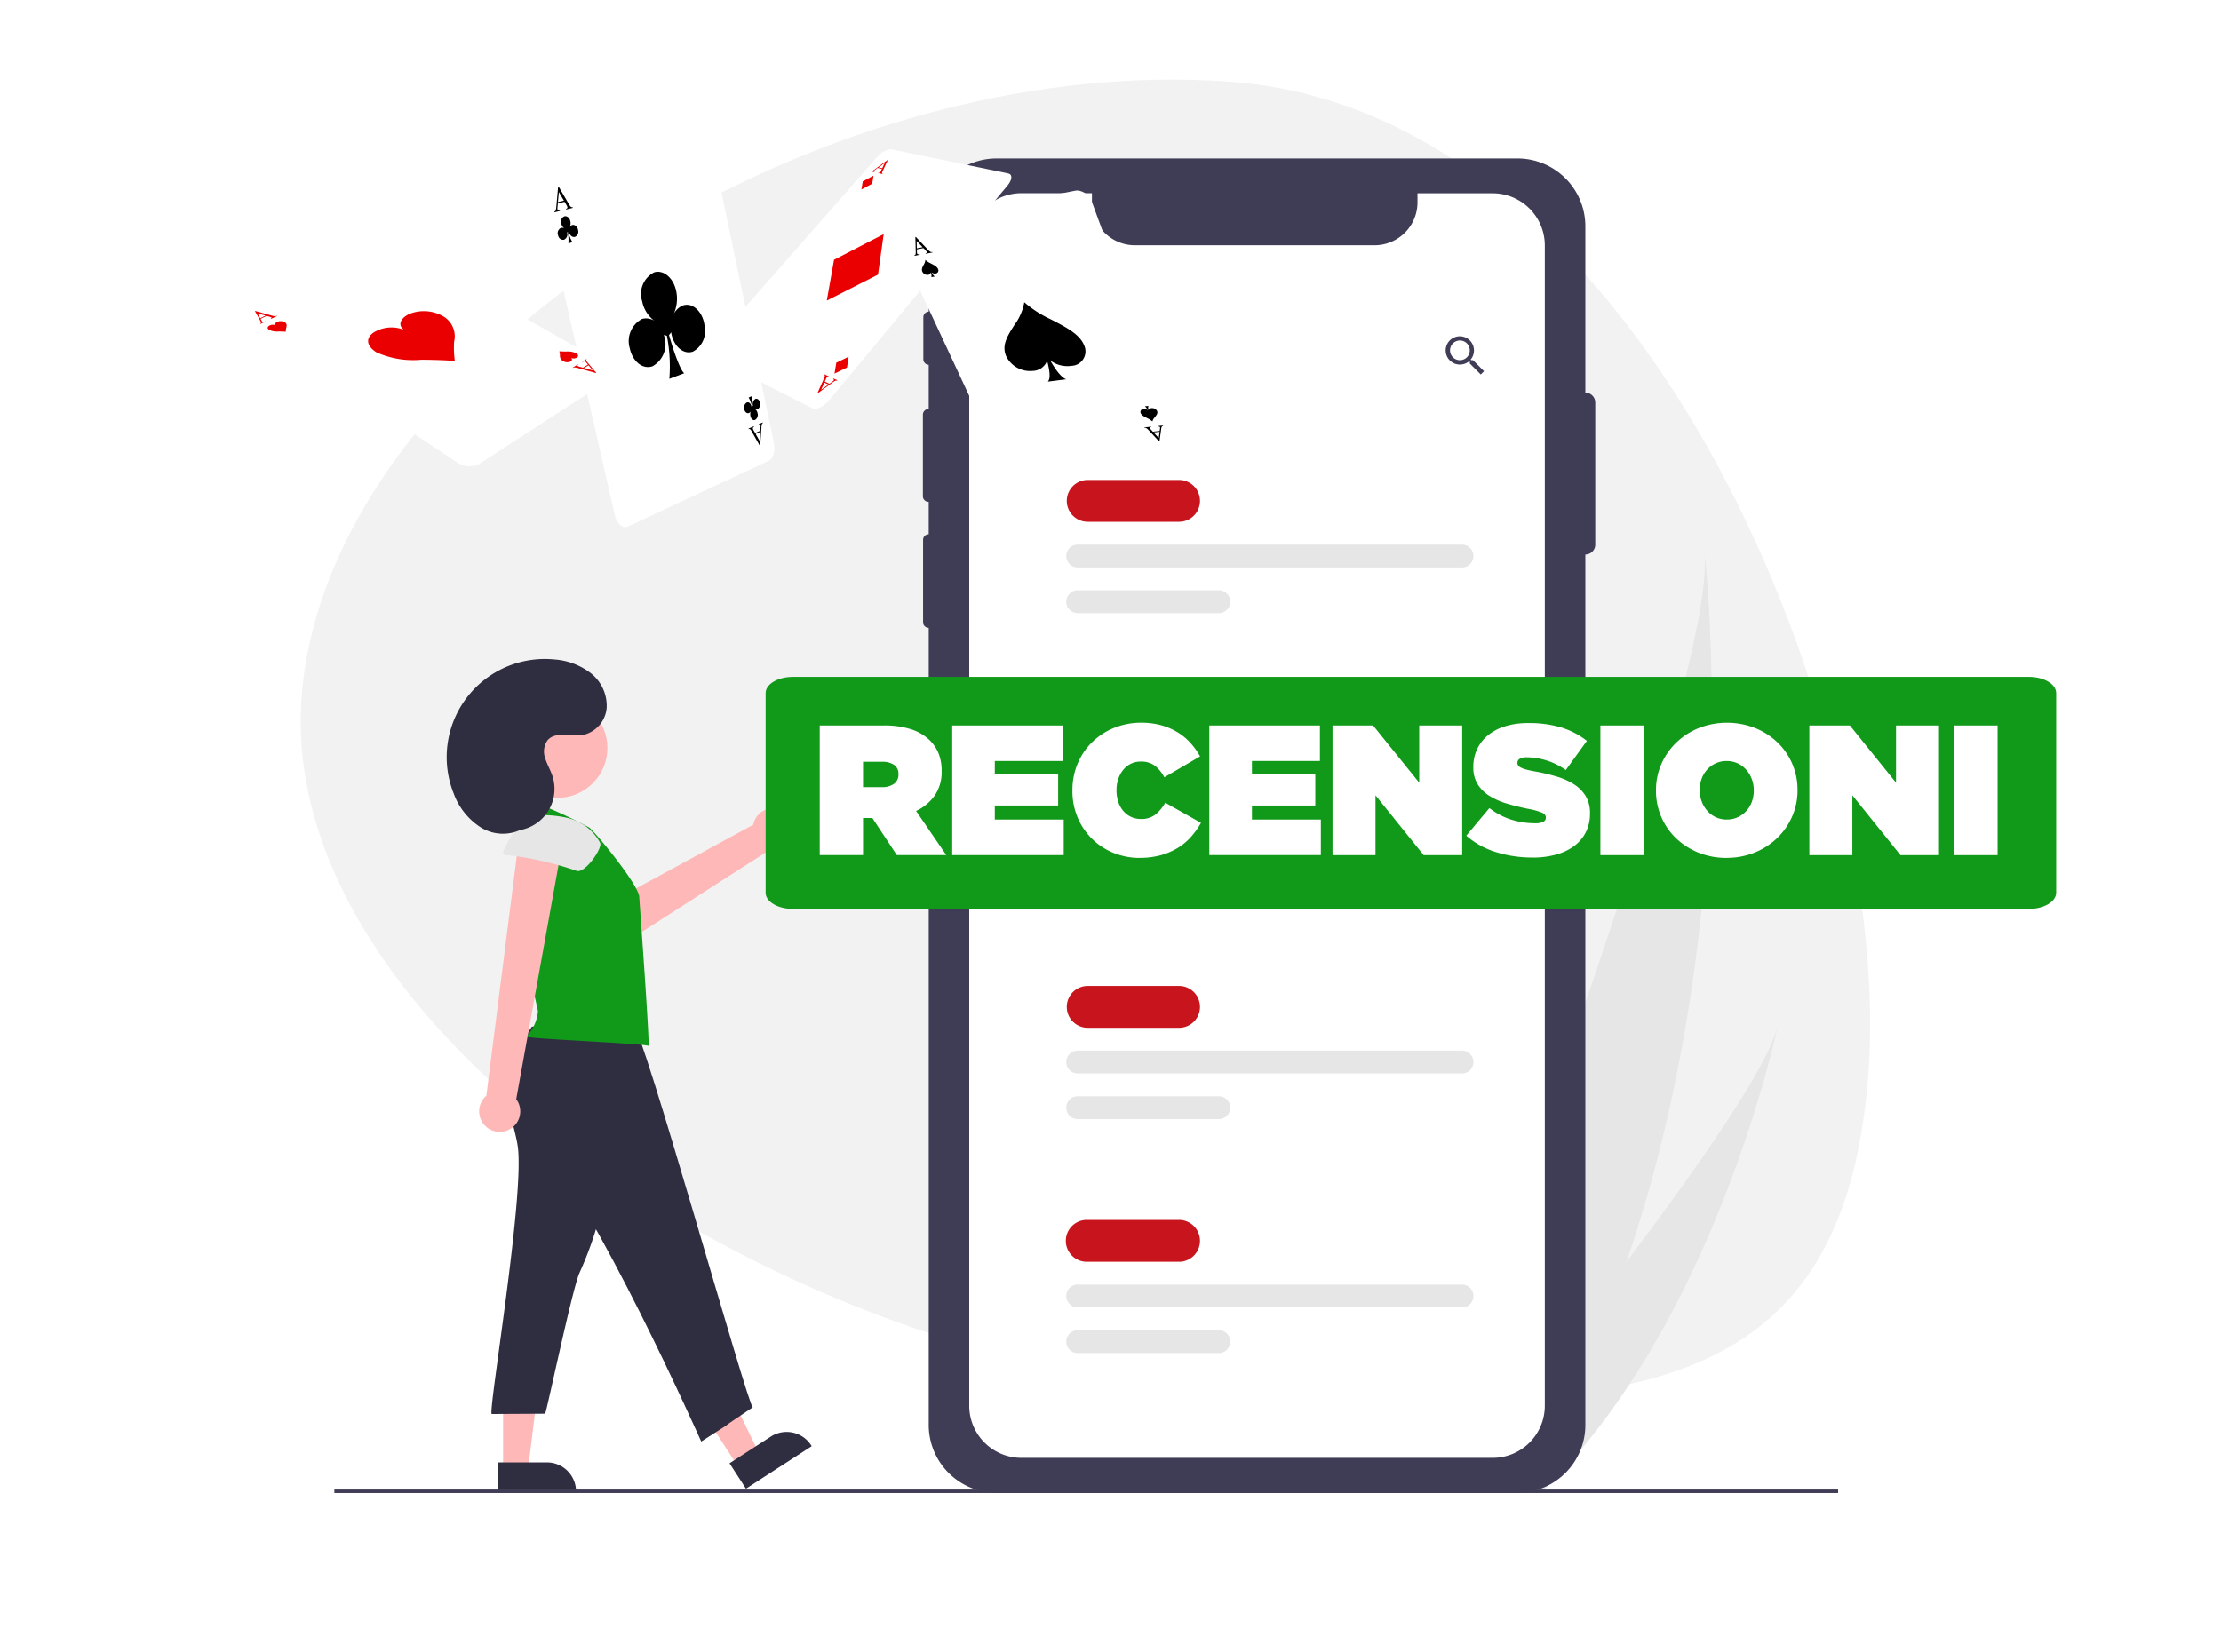 <svg xmlns="http://www.w3.org/2000/svg" xmlns:xlink="http://www.w3.org/1999/xlink" width="200" height="148.83" viewBox="0 0 200 148.83">
  <defs>
    <clipPath id="clip-path">
      <rect id="Rettangolo_387" data-name="Rettangolo 387" width="106.065" height="12.178" transform="translate(0 0)" fill="none"/>
    </clipPath>
    <clipPath id="clip-path-2">
      <path id="Tracciato_341" data-name="Tracciato 341" d="M247.88,0a.425.425,0,0,0-.081.009L233.884,2.947c-.513.109-.771.9-.573,1.767L240.042,34.2c.154.674.549,1.115.948,1.116h0a.551.551,0,0,0,.233-.053l12.736-5.95c.379-.178.562-.908.41-1.634L248.838,1.253C248.687.536,248.277,0,247.889,0Z" transform="translate(-233.245)" fill="none"/>
    </clipPath>
    <linearGradient id="linear-gradient" x1="-0.502" y1="0.929" x2="-0.499" y2="0.929" gradientUnits="objectBoundingBox">
      <stop offset="0" stop-color="#d3d3d3"/>
      <stop offset="1" stop-color="#fff"/>
    </linearGradient>
    <clipPath id="clip-path-3">
      <rect id="Rettangolo_145" data-name="Rettangolo 145" width="85.053" height="35.312" fill="none"/>
    </clipPath>
    <clipPath id="clip-path-4">
      <path id="Tracciato_347" data-name="Tracciato 347" d="M378.4,11.511,363.652,28.3c-.443.5-.586,1.025-.316,1.163l9.238,4.686c.346.175,1.024-.159,1.511-.745l16.058-19.335c.426-.513.452-.993.061-1.074l-10.527-2.174a.431.431,0,0,0-.087-.008,1.941,1.941,0,0,0-1.187.7" transform="translate(-363.199 -10.807)" fill="none"/>
    </clipPath>
    <linearGradient id="linear-gradient-2" x1="-1.359" y1="1.333" x2="-1.355" y2="1.333" xlink:href="#linear-gradient"/>
    <clipPath id="clip-path-6">
      <path id="Tracciato_353" data-name="Tracciato 353" d="M12.9,82.22.327,88.011A.479.479,0,0,0,0,88.427v.006a.718.718,0,0,0,.381.544l9.154,6.087,10.354,6.884a2.007,2.007,0,0,0,1.952.233L34.026,94.29c.363-.236.161-.706-.447-1.051l-10.087-5.72L14.464,82.4a2.241,2.241,0,0,0-1.054-.272,1.239,1.239,0,0,0-.506.092" transform="translate(0 -82.128)" fill="none"/>
    </clipPath>
    <linearGradient id="linear-gradient-3" x1="0.047" y1="1.07" x2="0.05" y2="1.07" xlink:href="#linear-gradient"/>
    <clipPath id="clip-path-8">
      <path id="Tracciato_359" data-name="Tracciato 359" d="M522.563,42.541l-15.809,3.075c-.488.1-.644.683-.352,1.311l4.855,10.415,4.349,9.328a1.392,1.392,0,0,0,1.237.825l14.491-1.386a.674.674,0,0,0,.633-.7V65.4a1.045,1.045,0,0,0-.067-.35l-3.7-10.095-4.164-11.361a1.546,1.546,0,0,0-1.309-1.066.871.871,0,0,0-.164.015" transform="translate(-506.255 -42.526)" fill="none"/>
    </clipPath>
    <linearGradient id="linear-gradient-4" x1="-1.934" y1="1.088" x2="-1.93" y2="1.088" xlink:href="#linear-gradient"/>
  </defs>
  <g id="Raggruppa_699" data-name="Raggruppa 699" transform="translate(590 -1963)">
    <g id="Raggruppa_180" data-name="Raggruppa 180" transform="translate(224 -983)">
      <rect id="Rettangolo_143" data-name="Rettangolo 143" width="200" height="148.83" transform="translate(-814 2946)" fill="#fff"/>
      <path id="Tracciato_207" data-name="Tracciato 207" d="M145.175,140.431c-37.816-2.878-82.913-32.179-80.617-62.349S110.531,19.826,148.347,22.7s59.584,59.261,57.288,89.431S182.991,143.309,145.175,140.431Z" transform="translate(-851.396 2930.676)" fill="#f2f2f2"/>
      <g id="Raggruppa_178" data-name="Raggruppa 178" transform="translate(-783.891 2960.276)">
        <path id="Tracciato_306" data-name="Tracciato 306" d="M794.2,370.255a105.629,105.629,0,0,1-8.984,19.717c-.083.143-.168.283-.253.426l-9.315-2.947c.054-.135.112-.286.175-.45,3.757-9.717,26.426-68.918,25.408-80.59C801.337,307.365,804.884,338.984,794.2,370.255Z" transform="translate(-677.843 -270.874)" fill="#e6e6e6"/>
        <path id="Tracciato_307" data-name="Tracciato 307" d="M806.308,596.449c-.127.129-.257.258-.387.383l-6.988-2.211c.094-.114.2-.249.331-.4,2.07-2.528,8.223-10.095,14.231-18.057,6.457-8.556,12.748-17.568,13.63-21.27C826.947,555.735,821.433,581.366,806.308,596.449Z" transform="translate(-697.141 -476.782)" fill="#e6e6e6"/>
        <path id="Tracciato_308" data-name="Tracciato 308" d="M573.839,120.1h-.008v-14.98A6.115,6.115,0,0,0,567.716,99h-46.9a6.115,6.115,0,0,0-6.115,6.115V112.8a.5.5,0,0,0-.485.495v3.8a.5.5,0,0,0,.485.495v3.985h-.025a.5.5,0,0,0-.5.5v7.355a.5.5,0,0,0,.5.5h.025v2.921h-.008a.5.5,0,0,0-.5.5v7.427a.5.5,0,0,0,.5.5h.008v71.795a6.115,6.115,0,0,0,6.115,6.115h46.9a6.115,6.115,0,0,0,6.115-6.115v-78.4h.008a.883.883,0,0,0,.883-.883v-12.8A.883.883,0,0,0,573.839,120.1Z" transform="translate(-461.179 -99.004)" fill="#3f3d56"/>
        <path id="Tracciato_309" data-name="Tracciato 309" d="M590.358,121.97V226.486a4.7,4.7,0,0,1-4.7,4.695H543.228a4.7,4.7,0,0,1-4.7-4.695V121.97a4.7,4.7,0,0,1,4.7-4.7h6.35v.824a3.869,3.869,0,0,0,3.867,3.867h21.588a3.867,3.867,0,0,0,3.859-3.867v-.816h6.77A4.7,4.7,0,0,1,590.358,121.97Z" transform="translate(-481.357 -114.144)" fill="#fff"/>
        <path id="Tracciato_310" data-name="Tracciato 310" d="M354.327,440.685a1.841,1.841,0,0,0-2.471,1.364l-15.121,8.222,2.659,2.992,14.043-9.012a1.851,1.851,0,0,0,.891-3.566Z" transform="translate(-314.135 -382.04)" fill="#ffb8b8"/>
        <path id="Tracciato_311" data-name="Tracciato 311" d="M189.167,643.7l1.884-1.219-3.8-7.848-2.781,1.8Z" transform="translate(-152.832 -525.899)" fill="#ffb8b8"/>
        <path id="Tracciato_312" data-name="Tracciato 312" d="M0,0H7.053V2.725H2.623A2.623,2.623,0,0,1,0,.1V0Z" transform="translate(42.986 115.983) rotate(147.104)" fill="#2f2e41"/>
        <path id="Tracciato_313" data-name="Tracciato 313" d="M88.511,647.344h2.244l1.068-8.656H88.511Z" transform="translate(-73.317 -529.257)" fill="#ffb8b8"/>
        <path id="Tracciato_314" data-name="Tracciato 314" d="M0,0H7.053V2.725H2.623A2.623,2.623,0,0,1,0,.1Z" transform="translate(21.766 120.17) rotate(180)" fill="#2f2e41"/>
        <path id="Tracciato_315" data-name="Tracciato 315" d="M569.554,193.853h-4.626a.428.428,0,0,1,0-.857h4.626a.428.428,0,0,1,0,.857Z" transform="translate(-502.876 -176.892)" fill="#3f3d56"/>
        <path id="Tracciato_316" data-name="Tracciato 316" d="M569.554,200.853h-4.626a.428.428,0,0,1,0-.857h4.626a.428.428,0,0,1,0,.857Z" transform="translate(-502.876 -182.692)" fill="#3f3d56"/>
        <path id="Tracciato_317" data-name="Tracciato 317" d="M569.554,207.853h-4.626a.428.428,0,1,1,0-.857h4.626a.428.428,0,1,1,0,.857Z" transform="translate(-502.876 -188.493)" fill="#3f3d56"/>
        <path id="Tracciato_318" data-name="Tracciato 318" d="M791.392,194.622h-.156l-.06-.05a1.3,1.3,0,0,0,.3-.838,1.275,1.275,0,1,0-1.268,1.282,1.324,1.324,0,0,0,.836-.3l.058.05v.158l.983.985.295-.295Zm-1.179,0a.888.888,0,1,1,.884-.891v0a.882.882,0,0,1-.877.888Z" transform="translate(-688.854 -176.453)" fill="#3f3d56"/>
        <path id="Tracciato_319" data-name="Tracciato 319" d="M599.7,271.766h-8.311a1.885,1.885,0,0,1,0-3.769H599.7a1.885,1.885,0,0,1,0,3.769Z" transform="translate(-523.592 -239.042)" fill="#c8141d"/>
        <path id="Tracciato_320" data-name="Tracciato 320" d="M625.138,304.052h-34.61a1.028,1.028,0,0,1,0-2.056h34.61a1.028,1.028,0,0,1,0,2.056Z" transform="translate(-523.592 -267.216)" fill="#e6e6e6"/>
        <path id="Tracciato_321" data-name="Tracciato 321" d="M603.241,328.052H590.528a1.028,1.028,0,0,1,0-2.056h12.713a1.028,1.028,0,0,1,0,2.056Z" transform="translate(-523.592 -287.104)" fill="#e6e6e6"/>
        <path id="Tracciato_322" data-name="Tracciato 322" d="M599.7,537.766h-8.311a1.885,1.885,0,0,1,0-3.769H599.7a1.885,1.885,0,0,1,0,3.769Z" transform="translate(-523.592 -459.466)" fill="#c8141d"/>
        <path id="Tracciato_323" data-name="Tracciato 323" d="M625.138,570.052h-34.61a1.028,1.028,0,0,1,0-2.056h34.61a1.028,1.028,0,0,1,0,2.056Z" transform="translate(-523.592 -487.64)" fill="#e6e6e6"/>
        <path id="Tracciato_324" data-name="Tracciato 324" d="M603.241,594.052H590.528a1.028,1.028,0,1,1,0-2.056h12.713a1.028,1.028,0,1,1,0,2.056Z" transform="translate(-523.592 -507.528)" fill="#e6e6e6"/>
        <path id="Tracciato_325" data-name="Tracciato 325" d="M599.7,660.766h-8.311a1.885,1.885,0,1,1,0-3.769H599.7a1.885,1.885,0,0,1,0,3.769Z" transform="translate(-523.592 -561.392)" fill="#c8141d"/>
        <path id="Tracciato_326" data-name="Tracciato 326" d="M625.138,693.052h-34.61a1.028,1.028,0,0,1,0-2.056h34.61a1.028,1.028,0,0,1,0,2.056Z" transform="translate(-523.592 -589.566)" fill="#e6e6e6"/>
        <path id="Tracciato_327" data-name="Tracciato 327" d="M603.241,717.052H590.528a1.028,1.028,0,0,1,0-2.056h12.713a1.028,1.028,0,0,1,0,2.056Z" transform="translate(-523.592 -609.454)" fill="#e6e6e6"/>
        <path id="Tracciato_328" data-name="Tracciato 328" d="M545.26,392.4H433.951c-1.353,0-2.45-.652-2.451-1.456v-17.99c0-.8,1.1-1.455,2.451-1.456H545.26c1.353,0,2.449.652,2.451,1.456v17.99C547.709,391.747,546.613,392.4,545.26,392.4Z" transform="translate(-392.664 -324.808)" fill="#119919"/>
        <path id="Tracciato_329" data-name="Tracciato 329" d="M289.756,599.4c.632,4.436-2.716,24.088-2.344,24.086l4.808-.026c.171-.329,2.378-10.933,3.07-12.634a32.115,32.115,0,0,0,2.322-7.273,29.058,29.058,0,0,0-.051-7.164.452.452,0,0,0-.524-.514l-6.451-.332c-1.33-.069-1.645-.36-1.443.946C289.283,597.46,289.615,598.409,289.756,599.4Z" transform="translate(-273.239 -510.402)" fill="#2f2e41"/>
        <path id="Tracciato_330" data-name="Tracciato 330" d="M297.354,553.152c-1.311,1.885-2.685,4.054-2.25,6.31.331,1.713,1.636,3.041,2.868,4.283,4.924,4.945,14.634,26.763,14.634,26.763,4.686-3-.112.086,4.643-3.084-.422-.033-10-34.456-10.791-34.5C303.25,552.71,300.481,552.4,297.354,553.152Z" transform="translate(-279.57 -474.943)" fill="#2f2e41"/>
        <path id="Tracciato_331" data-name="Tracciato 331" d="M307.555,439.006a42.762,42.762,0,0,0-5.344-2.425.8.8,0,0,0-.258.008.557.557,0,0,0-.331.666c.057.268-.41,4.665-.53,6.664-.211,3.49,1.844,11.395,1.826,11.636a3.611,3.611,0,0,1-1.064,2.277c.16.2,10.326.6,11.017.832.14-.177-.787-12.715-.83-13.424C311.971,444.166,308.434,439.821,307.555,439.006Z" transform="translate(-284.587 -378.736)" fill="#119919"/>
        <path id="Tracciato_332" data-name="Tracciato 332" d="M283.583,481.223a1.841,1.841,0,0,0,.658-2.745l4.289-23.737-4-.053-2.979,23.473a1.851,1.851,0,0,0,2.034,3.061Z" transform="translate(-267.864 -393.746)" fill="#ffb8b8"/>
        <path id="Tracciato_333" data-name="Tracciato 333" d="M293.987,447.849a.759.759,0,0,1-.473-.123c-.238-.2,1.7-3.324,2.089-3.37a9.8,9.8,0,0,1,3.745.146,4.48,4.48,0,0,1,2.892,2.241c.226.473-1.414,2.853-2.159,2.5A29.531,29.531,0,0,0,293.987,447.849Z" transform="translate(-278.303 -385.094)" fill="#e6e6e6"/>
        <circle id="Ellisse_86" data-name="Ellisse 86" cx="4.496" cy="4.496" r="4.496" transform="translate(15.597 48.598)" fill="#ffb8b8"/>
        <path id="Tracciato_334" data-name="Tracciato 334" d="M269.417,377.557a3.757,3.757,0,0,0,3.955-4.922c-.179-.538-.478-1.031-.642-1.574a1.753,1.753,0,0,1,.2-1.619c.711-.851,2.081-.316,3.177-.485a2.731,2.731,0,0,0,2.157-2.479,3.745,3.745,0,0,0-1.435-3.093,6.068,6.068,0,0,0-3.269-1.233,8.84,8.84,0,0,0-9.073,12.078,6.1,6.1,0,0,0,2.434,3.048,3.783,3.783,0,0,0,3.782.123" transform="translate(-253.74 -317.03)" fill="#2f2e41"/>
        <rect id="Rettangolo_141" data-name="Rettangolo 141" width="135.413" height="0.312" transform="translate(0 119.89)" fill="#3f3d56"/>
        <g id="Raggruppa_155" data-name="Raggruppa 155" transform="translate(44.576 49.455)">
          <g id="Raggruppa_698" data-name="Raggruppa 698" transform="translate(-0.868 1.364)">
            <g id="Raggruppa_697" data-name="Raggruppa 697" transform="translate(0 0)" clip-path="url(#clip-path)">
              <path id="Tracciato_1854" data-name="Tracciato 1854" d="M0,1.3H5.705a7.815,7.815,0,0,1,2.578.359,4.294,4.294,0,0,1,1.626.976,3.562,3.562,0,0,1,.8,1.2A4.212,4.212,0,0,1,10.977,5.4v.033a3.7,3.7,0,0,1-.617,2.169,4.278,4.278,0,0,1-1.685,1.4l2.719,3.97H6.94l-2.2-3.337H3.9v3.337H0ZM5.589,6.855a1.8,1.8,0,0,0,1.1-.3.984.984,0,0,0,.4-.834V5.687a.953.953,0,0,0-.4-.842A1.888,1.888,0,0,0,5.605,4.57H3.9V6.855Z" transform="translate(0 -1.05)" fill="#fff"/>
              <path id="Tracciato_1855" data-name="Tracciato 1855" d="M62,1.3h9.959V4.5H65.835V5.688H71.54V8.508H65.835V9.775h6.206v3.2H62Z" transform="translate(-50.07 -1.05)" fill="#fff"/>
              <path id="Tracciato_1856" data-name="Tracciato 1856" d="M124.328,12.178a6.207,6.207,0,0,1-2.31-.434,5.871,5.871,0,0,1-3.253-3.153,6.061,6.061,0,0,1-.492-2.469V6.089a6.118,6.118,0,0,1,.476-2.419,5.863,5.863,0,0,1,1.318-1.935A6.082,6.082,0,0,1,122.042.459,6.44,6.44,0,0,1,124.478,0a6.61,6.61,0,0,1,1.777.225,5.814,5.814,0,0,1,1.468.626,5.277,5.277,0,0,1,1.168.959,6.405,6.405,0,0,1,.876,1.226l-3.22,1.885a3.189,3.189,0,0,0-.826-1.026,2.015,2.015,0,0,0-1.293-.392,1.986,1.986,0,0,0-.9.2,2.052,2.052,0,0,0-.684.55,2.627,2.627,0,0,0-.442.817,3.045,3.045,0,0,0-.159.984v.033a3.281,3.281,0,0,0,.159,1.043,2.422,2.422,0,0,0,.45.817,2.085,2.085,0,0,0,.692.534,2.019,2.019,0,0,0,.884.192,2.044,2.044,0,0,0,1.334-.409,3.684,3.684,0,0,0,.868-1.059l3.219,1.818a7.41,7.41,0,0,1-.867,1.226,5.264,5.264,0,0,1-1.176,1,6.027,6.027,0,0,1-1.535.675,6.954,6.954,0,0,1-1.944.25" transform="translate(-95.518 0)" fill="#fff"/>
              <path id="Tracciato_1857" data-name="Tracciato 1857" d="M182.351,1.3h9.959V4.5h-6.122V5.688h5.706V8.508h-5.706V9.775h6.206v3.2H182.351Z" transform="translate(-147.268 -1.05)" fill="#fff"/>
              <path id="Tracciato_1858" data-name="Tracciato 1858" d="M240.013,1.3h3.653l4.154,5.155V1.3h3.87V12.978h-3.47L243.883,7.59v5.388h-3.87Z" transform="translate(-193.837 -1.05)" fill="#fff"/>
              <path id="Tracciato_1859" data-name="Tracciato 1859" d="M308.607,12.284a10.9,10.9,0,0,1-3.328-.492,7.341,7.341,0,0,1-2.661-1.476L304.7,7.83a6.189,6.189,0,0,0,2,1.051,7.188,7.188,0,0,0,2.085.317,1.631,1.631,0,0,0,.767-.133.408.408,0,0,0,.234-.367V8.664q0-.25-.342-.417a5.97,5.97,0,0,0-1.276-.35q-.984-.2-1.877-.467a6.525,6.525,0,0,1-1.568-.684A3.33,3.33,0,0,1,303.652,5.7a2.837,2.837,0,0,1-.4-1.56V4.11a3.714,3.714,0,0,1,.325-1.552,3.579,3.579,0,0,1,.951-1.251,4.5,4.5,0,0,1,1.551-.834,6.89,6.89,0,0,1,2.127-.3,9.974,9.974,0,0,1,2.978.4,7.117,7.117,0,0,1,2.294,1.2l-1.9,2.636a5.862,5.862,0,0,0-1.76-.876,6.128,6.128,0,0,0-1.743-.275,1.216,1.216,0,0,0-.642.134.4.4,0,0,0-.209.35v.033a.384.384,0,0,0,.067.217.644.644,0,0,0,.242.192,2.489,2.489,0,0,0,.475.175q.3.084.767.167a17.2,17.2,0,0,1,2.035.484,6.012,6.012,0,0,1,1.577.726A3.237,3.237,0,0,1,313.4,6.8a2.944,2.944,0,0,1,.359,1.5v.033a3.644,3.644,0,0,1-.367,1.652,3.538,3.538,0,0,1-1.034,1.243,4.868,4.868,0,0,1-1.626.784,7.7,7.7,0,0,1-2.127.275" transform="translate(-244.397 -0.14)" fill="#fff"/>
              <rect id="Rettangolo_385" data-name="Rettangolo 385" width="3.904" height="11.678" transform="translate(70.298 0.25)" fill="#fff"/>
              <path id="Tracciato_1860" data-name="Tracciato 1860" d="M397.763,12.178a6.66,6.66,0,0,1-2.511-.467,6.319,6.319,0,0,1-2.018-1.285,5.893,5.893,0,0,1-1.827-4.3V6.089a5.8,5.8,0,0,1,.492-2.377,6.072,6.072,0,0,1,1.351-1.935,6.339,6.339,0,0,1,2.027-1.3,6.944,6.944,0,0,1,5.03-.008,6.329,6.329,0,0,1,2.019,1.285,5.894,5.894,0,0,1,1.827,4.3v.033a5.8,5.8,0,0,1-.492,2.377,6.069,6.069,0,0,1-1.351,1.935,6.339,6.339,0,0,1-2.027,1.3,6.618,6.618,0,0,1-2.519.475m.033-3.453a2.276,2.276,0,0,0,1-.217,2.4,2.4,0,0,0,.767-.576,2.506,2.506,0,0,0,.484-.826,2.908,2.908,0,0,0,.167-.984V6.089a2.848,2.848,0,0,0-.175-.993,2.71,2.71,0,0,0-.492-.842,2.348,2.348,0,0,0-.767-.584,2.318,2.318,0,0,0-1.018-.217,2.279,2.279,0,0,0-1,.217,2.4,2.4,0,0,0-.767.575,2.506,2.506,0,0,0-.484.826,2.9,2.9,0,0,0-.167.984v.033a2.852,2.852,0,0,0,.175.993,2.7,2.7,0,0,0,.492.842,2.339,2.339,0,0,0,.767.584,2.314,2.314,0,0,0,1.018.217" transform="translate(-316.104 0)" fill="#fff"/>
              <path id="Tracciato_1861" data-name="Tracciato 1861" d="M463.2,1.3h3.653l4.154,5.155V1.3h3.87V12.978h-3.47L467.074,7.59v5.388H463.2Z" transform="translate(-374.088 -1.05)" fill="#fff"/>
              <rect id="Rettangolo_386" data-name="Rettangolo 386" width="3.904" height="11.678" transform="translate(102.161 0.25)" fill="#fff"/>
            </g>
          </g>
        </g>
      </g>
      <g id="Raggruppa_179" data-name="Raggruppa 179" transform="translate(-792.783 2958.168)">
        <g id="Raggruppa_161" data-name="Raggruppa 161" transform="translate(27.34)">
          <g id="Raggruppa_160" data-name="Raggruppa 160" clip-path="url(#clip-path-2)">
            <rect id="Rettangolo_144" data-name="Rettangolo 144" width="37.852" height="41.196" transform="matrix(0.817, -0.577, 0.577, 0.817, -16.765, 11.737)" fill="url(#linear-gradient)"/>
          </g>
        </g>
        <g id="Raggruppa_163" data-name="Raggruppa 163">
          <g id="Raggruppa_162" data-name="Raggruppa 162" clip-path="url(#clip-path-3)">
            <path id="Tracciato_342" data-name="Tracciato 342" d="M245.786,40.9l-.607.143-.033.352a.666.666,0,0,0,0,.19.118.118,0,0,0,.053.075.251.251,0,0,0,.159.011l.013.056-.5.12-.013-.057a.246.246,0,0,0,.115-.09,1.075,1.075,0,0,0,.064-.33l.167-1.834.041-.009.932,1.591a.867.867,0,0,0,.179.239.212.212,0,0,0,.163.033l.013.056-.612.148-.013-.056a.2.2,0,0,0,.117-.071.125.125,0,0,0,.013-.093.808.808,0,0,0-.094-.2l-.161-.274m-.058-.105-.455-.774q-.042.45-.084.9l.539-.127" transform="translate(-216.16 -34.892)"/>
            <path id="Tracciato_343" data-name="Tracciato 343" d="M248.807,63.123a.413.413,0,0,0-.233.186.771.771,0,0,0,.062-.531c-.068-.3-.305-.495-.532-.439a.515.515,0,0,0-.289.644.769.769,0,0,0,.284.449.413.413,0,0,0-.288-.056.521.521,0,0,0-.29.649v0a.648.648,0,0,0,.032.1.456.456,0,0,0,.5.329.522.522,0,0,0,.288-.647c0-.015-.008-.03-.012-.045a.332.332,0,0,0,.073.027,3.382,3.382,0,0,1,.057.983l.366-.1a3.282,3.282,0,0,1-.37-.9.356.356,0,0,0,.053-.061c0,.016.005.032.009.048.068.3.3.492.529.434a.486.486,0,0,0,.3-.533.713.713,0,0,0-.015-.105v0c-.067-.3-.3-.491-.527-.435" transform="translate(-218.492 -55.022)"/>
            <path id="Tracciato_344" data-name="Tracciato 344" d="M394.623,221.75l.468-.207q.011-.158.022-.317a.672.672,0,0,0,0-.168.087.087,0,0,0-.041-.06.166.166,0,0,0-.122.009l-.01-.049.378-.165.01.049a.243.243,0,0,0-.086.094,1.164,1.164,0,0,0-.046.3q-.057.825-.115,1.651l-.031.014-.735-1.3a.623.623,0,0,0-.143-.192.141.141,0,0,0-.129-.009l-.01-.049.481-.21.01.049a.191.191,0,0,0-.091.078.133.133,0,0,0-.01.085.663.663,0,0,0,.075.168l.128.224m.046.086.357.628q.029-.406.058-.812l-.415.184" transform="translate(-347.844 -194.913)"/>
            <path id="Tracciato_345" data-name="Tracciato 345" d="M392.046,201.247a.58.58,0,0,0-.026-.087c-.074-.2-.236-.31-.39-.246a.539.539,0,0,0-.22.6c0,.013.006.026.01.039a.219.219,0,0,0-.057-.017,3.384,3.384,0,0,1-.051-.874l-.287.119a2.847,2.847,0,0,1,.3.773.362.362,0,0,0-.041.06c0-.014,0-.028-.008-.042-.055-.261-.243-.412-.421-.338a.508.508,0,0,0-.236.511.644.644,0,0,0,.013.094v0c.056.262.245.412.423.337a.335.335,0,0,0,.182-.192.721.721,0,0,0-.046.484c.055.26.243.409.419.333a.544.544,0,0,0,.219-.606.585.585,0,0,0-.223-.37.268.268,0,0,0,.223.021.54.54,0,0,0,.218-.6v0Z" transform="translate(-344.828 -177.145)"/>
            <path id="Tracciato_346" data-name="Tracciato 346" d="M307.157,108.036a1.68,1.68,0,0,0-.845.777,3.31,3.31,0,0,0,.22-2.1c-.252-1.163-1.13-1.9-1.972-1.654a2.172,2.172,0,0,0-1.078,2.621,2.839,2.839,0,0,0,1.076,1.73,1.433,1.433,0,0,0-1.086-.158,2.26,2.26,0,0,0-1.1,2.687l0,.009,0,.008a2.676,2.676,0,0,0,.125.4c.366.931,1.163,1.438,1.914,1.165a2.282,2.282,0,0,0,1.065-2.664c-.013-.06-.029-.118-.045-.176a1.11,1.11,0,0,0,.268.09,14.236,14.236,0,0,1,.225,3.881l1.337-.5c-.453-.386-1.119-2.583-1.368-3.447a1.533,1.533,0,0,0,.192-.253c.009.062.02.125.033.187.253,1.16,1.122,1.855,1.933,1.561a2.078,2.078,0,0,0,1.062-2.156,2.848,2.848,0,0,0-.056-.406l0-.008,0-.008c-.244-1.138-1.091-1.848-1.9-1.583" transform="translate(-266.867 -92.698)"/>
          </g>
        </g>
        <g id="Raggruppa_165" data-name="Raggruppa 165" transform="translate(42.573 1.267)">
          <g id="Raggruppa_164" data-name="Raggruppa 164" clip-path="url(#clip-path-4)">
            <rect id="Rettangolo_146" data-name="Rettangolo 146" width="30.232" height="26.744" transform="translate(-3.027 0.362) rotate(-7.125)" fill="url(#linear-gradient-2)"/>
          </g>
        </g>
        <g id="Raggruppa_167" data-name="Raggruppa 167">
          <g id="Raggruppa_166" data-name="Raggruppa 166" clip-path="url(#clip-path-3)">
            <path id="Tracciato_348" data-name="Tracciato 348" d="M489.058,19.969l-.376-.086-.219.16a.733.733,0,0,0-.108.091.06.06,0,0,0-.018.049q0,.024.069.046l-.026.03-.3-.071.026-.03a.257.257,0,0,0,.106-.014,1.343,1.343,0,0,0,.219-.14l1.137-.832.025.006-.466,1a.4.4,0,0,0-.052.163q0,.041.061.059l-.027.031-.386-.09.027-.03a.192.192,0,0,0,.1,0,.151.151,0,0,0,.061-.041.536.536,0,0,0,.071-.121l.081-.173m.033-.065.226-.485-.56.409.334.076" transform="translate(-430.866 -16.925)" fill="#ea0000"/>
            <path id="Tracciato_349" data-name="Tracciato 349" d="M480.891,31.688l.966-.515-.113.725-.973.516.12-.726" transform="translate(-424.417 -27.519)" fill="#ea0000"/>
            <path id="Tracciato_350" data-name="Tracciato 350" d="M447.685,184.493l.418.2.257-.185a.753.753,0,0,0,.128-.108.088.088,0,0,0,.023-.067q0-.035-.076-.079l.032-.038.344.159-.032.038a.237.237,0,0,0-.122,0,1.278,1.278,0,0,0-.258.158l-1.337.965-.028-.013.592-1.331a.62.62,0,0,0,.068-.217.111.111,0,0,0-.063-.093l.031-.038.423.2-.032.038a.174.174,0,0,0-.11-.013.145.145,0,0,0-.07.046.7.7,0,0,0-.087.156l-.1.229m-.041.086-.287.648.657-.473-.371-.175" transform="translate(-394.634 -162.291)" fill="#ea0000"/>
            <path id="Tracciato_351" data-name="Tracciato 351" d="M461.222,171.273l-1.123.548.159-.978,1.114-.546-.15.976" transform="translate(-406.168 -150.336)" fill="#ea0000"/>
            <path id="Tracciato_352" data-name="Tracciato 352" d="M454.8,78.4l4.471-2.31-.511,3.645-4.613,2.34L454.8,78.4" transform="translate(-400.912 -67.169)" fill="#ea0000"/>
          </g>
        </g>
        <g id="Raggruppa_169" data-name="Raggruppa 169" transform="translate(0 9.627)">
          <g id="Raggruppa_168" data-name="Raggruppa 168" clip-path="url(#clip-path-6)">
            <rect id="Rettangolo_148" data-name="Rettangolo 148" width="37.945" height="27.228" transform="matrix(0.977, -0.214, 0.214, 0.977, -4.251, 0.931)" fill="url(#linear-gradient-3)"/>
          </g>
        </g>
        <g id="Raggruppa_171" data-name="Raggruppa 171">
          <g id="Raggruppa_170" data-name="Raggruppa 170" clip-path="url(#clip-path-3)">
            <path id="Tracciato_354" data-name="Tracciato 354" d="M25.369,143.3a.689.689,0,0,0-.564.035c-.181.093-.229.253-.02.391a1.672,1.672,0,0,0,.842.139c.348,0,.558.017.642.024h0a1.728,1.728,0,0,1,.052-.361c.045-.189.07-.362-.12-.485a.756.756,0,0,0-.684-.05c-.175.079-.261.21-.148.307" transform="translate(-21.759 -126.176)" fill="#ea0000"/>
            <path id="Tracciato_355" data-name="Tracciato 355" d="M15.928,135.588l-.546.258.093.17a.24.24,0,0,0,.069.086.14.14,0,0,0,.079.017.506.506,0,0,0,.16-.045l.033.022-.446.213-.033-.022c.05-.034.077-.06.081-.078a.29.29,0,0,0-.055-.17l-.485-.879.036-.017,1.481.418a1.124,1.124,0,0,0,.263.051.438.438,0,0,0,.173-.037l.033.021-.552.263-.033-.022c.053-.028.083-.051.089-.07a.038.038,0,0,0-.02-.046.7.7,0,0,0-.165-.061l-.257-.072m-.094-.029-.721-.2.237.432.484-.229" transform="translate(-13.135 -119.302)" fill="#ea0000"/>
            <path id="Tracciato_356" data-name="Tracciato 356" d="M249.778,166.724a.6.6,0,0,0,.538-.038c.145-.1.139-.261-.108-.4a1.793,1.793,0,0,0-.854-.139c-.336,0-.543-.017-.626-.023a1.886,1.886,0,0,1,.054.369.532.532,0,0,0,.26.505.733.733,0,0,0,.687.05c.147-.083.188-.222.048-.322" transform="translate(-219.574 -146.65)" fill="#ea0000"/>
            <path id="Tracciato_357" data-name="Tracciato 357" d="M259.858,172.991l.447-.28-.151-.18a.4.4,0,0,0-.1-.09.158.158,0,0,0-.083-.018.357.357,0,0,0-.141.049l-.039-.023.362-.224.039.023q-.056.054-.051.081a.457.457,0,0,0,.113.179l.8.944-.03.019-1.62-.447a1.219,1.219,0,0,0-.278-.054.331.331,0,0,0-.16.041l-.04-.023.459-.285.039.023q-.065.045-.065.075a.059.059,0,0,0,.036.05.91.91,0,0,0,.183.064l.279.077m.1.031.787.216-.39-.465-.4.248" transform="translate(-228.576 -152.038)" fill="#ea0000"/>
            <path id="Tracciato_358" data-name="Tracciato 358" d="M105.007,136.94a3.065,3.065,0,0,0-2.577.167c-.792.438-.937,1.2.115,1.869a8.051,8.051,0,0,0,4.038.669c1.63.008,2.625.078,3.022.107h0a8.493,8.493,0,0,1-.064-1.741,2.086,2.086,0,0,0-.936-2.255,3.5,3.5,0,0,0-3.123-.228c-.745.358-1.054.964-.476,1.412" transform="translate(-89.864 -119.407)" fill="#ea0000"/>
          </g>
        </g>
        <g id="Raggruppa_173" data-name="Raggruppa 173" transform="translate(59.341 4.985)">
          <g id="Raggruppa_172" data-name="Raggruppa 172" clip-path="url(#clip-path-8)">
            <rect id="Rettangolo_150" data-name="Rettangolo 150" width="29.629" height="30.291" transform="translate(-4.991 24.034) rotate(-78.599)" fill="url(#linear-gradient-4)"/>
          </g>
        </g>
        <g id="Raggruppa_175" data-name="Raggruppa 175">
          <g id="Raggruppa_174" data-name="Raggruppa 174" clip-path="url(#clip-path-3)">
            <path id="Tracciato_360" data-name="Tracciato 360" d="M594.836,129.969a9.839,9.839,0,0,1-2.391-1.541h0a4.78,4.78,0,0,1-.876,2.028c-.663,1.037-1.181,1.862-.75,2.847a2.4,2.4,0,0,0,2.383,1.313,1.41,1.41,0,0,0,1.3-.915c.161.628.377,1.565.062,1.88l1.653-.208c-.538-.209-1.088-1.1-1.442-1.708a2.548,2.548,0,0,0,1.917.494,1.3,1.3,0,0,0,1.154-1.822c-.405-1.019-1.565-1.623-3.012-2.367" transform="translate(-521.425 -113.374)"/>
            <path id="Tracciato_361" data-name="Tracciato 361" d="M528.062,96.255a2.1,2.1,0,0,1-.5-.319h0a1.013,1.013,0,0,1-.152.434c-.123.228-.22.411-.121.627a.5.5,0,0,0,.507.281.277.277,0,0,0,.252-.213c.043.139.1.348.042.422l.334-.058c-.114-.044-.24-.242-.322-.374a.5.5,0,0,0,.4.1.271.271,0,0,0,.2-.4c-.1-.218-.339-.343-.638-.5" transform="translate(-465.448 -84.691)"/>
            <path id="Tracciato_362" data-name="Tracciato 362" d="M522.238,79.284l-.591.109q0,.129.006.256a.368.368,0,0,0,.022.137.113.113,0,0,0,.061.054.343.343,0,0,0,.158.008l.019.041-.478.087-.019-.041a.2.2,0,0,0,.1-.066.553.553,0,0,0,.027-.239q-.017-.669-.034-1.346l.039-.008,1.108,1.164a.87.87,0,0,0,.206.175.3.3,0,0,0,.17.024l.018.041-.6.11-.019-.041a.184.184,0,0,0,.11-.052.067.067,0,0,0,0-.068.647.647,0,0,0-.115-.146l-.191-.2m-.069-.077-.539-.565q.007.331.014.661l.525-.1" transform="translate(-460.298 -69.103)"/>
            <path id="Tracciato_363" data-name="Tracciato 363" d="M696.158,208.295a.32.32,0,0,0-.29.182c-.026-.126-.061-.317.011-.381l-.354.04c.112.044.218.226.285.348a.537.537,0,0,0-.4-.1.261.261,0,0,0-.252.352c.075.2.3.315.591.462a1.905,1.905,0,0,1,.468.3h0a.9.9,0,0,1,.215-.374c.159-.2.286-.355.213-.553a.481.481,0,0,0-.491-.271" transform="translate(-613.661 -183.703)"/>
            <path id="Tracciato_364" data-name="Tracciato 364" d="M698.837,223.7l.616-.064.03-.219a.263.263,0,0,0,0-.119.094.094,0,0,0-.055-.049.4.4,0,0,0-.161-.014l-.013-.036.5-.053.014.036a.243.243,0,0,0-.116.052.439.439,0,0,0-.062.2q-.078.571-.155,1.136l-.041,0-.964-1.031a.749.749,0,0,0-.186-.158.339.339,0,0,0-.168-.028l-.014-.036.626-.066.014.036a.226.226,0,0,0-.118.04.051.051,0,0,0-.013.058.492.492,0,0,0,.1.13Zm.06.068.469.5.078-.558-.547.056" transform="translate(-616.239 -196.985)"/>
          </g>
        </g>
      </g>
    </g>
  </g>
</svg>
